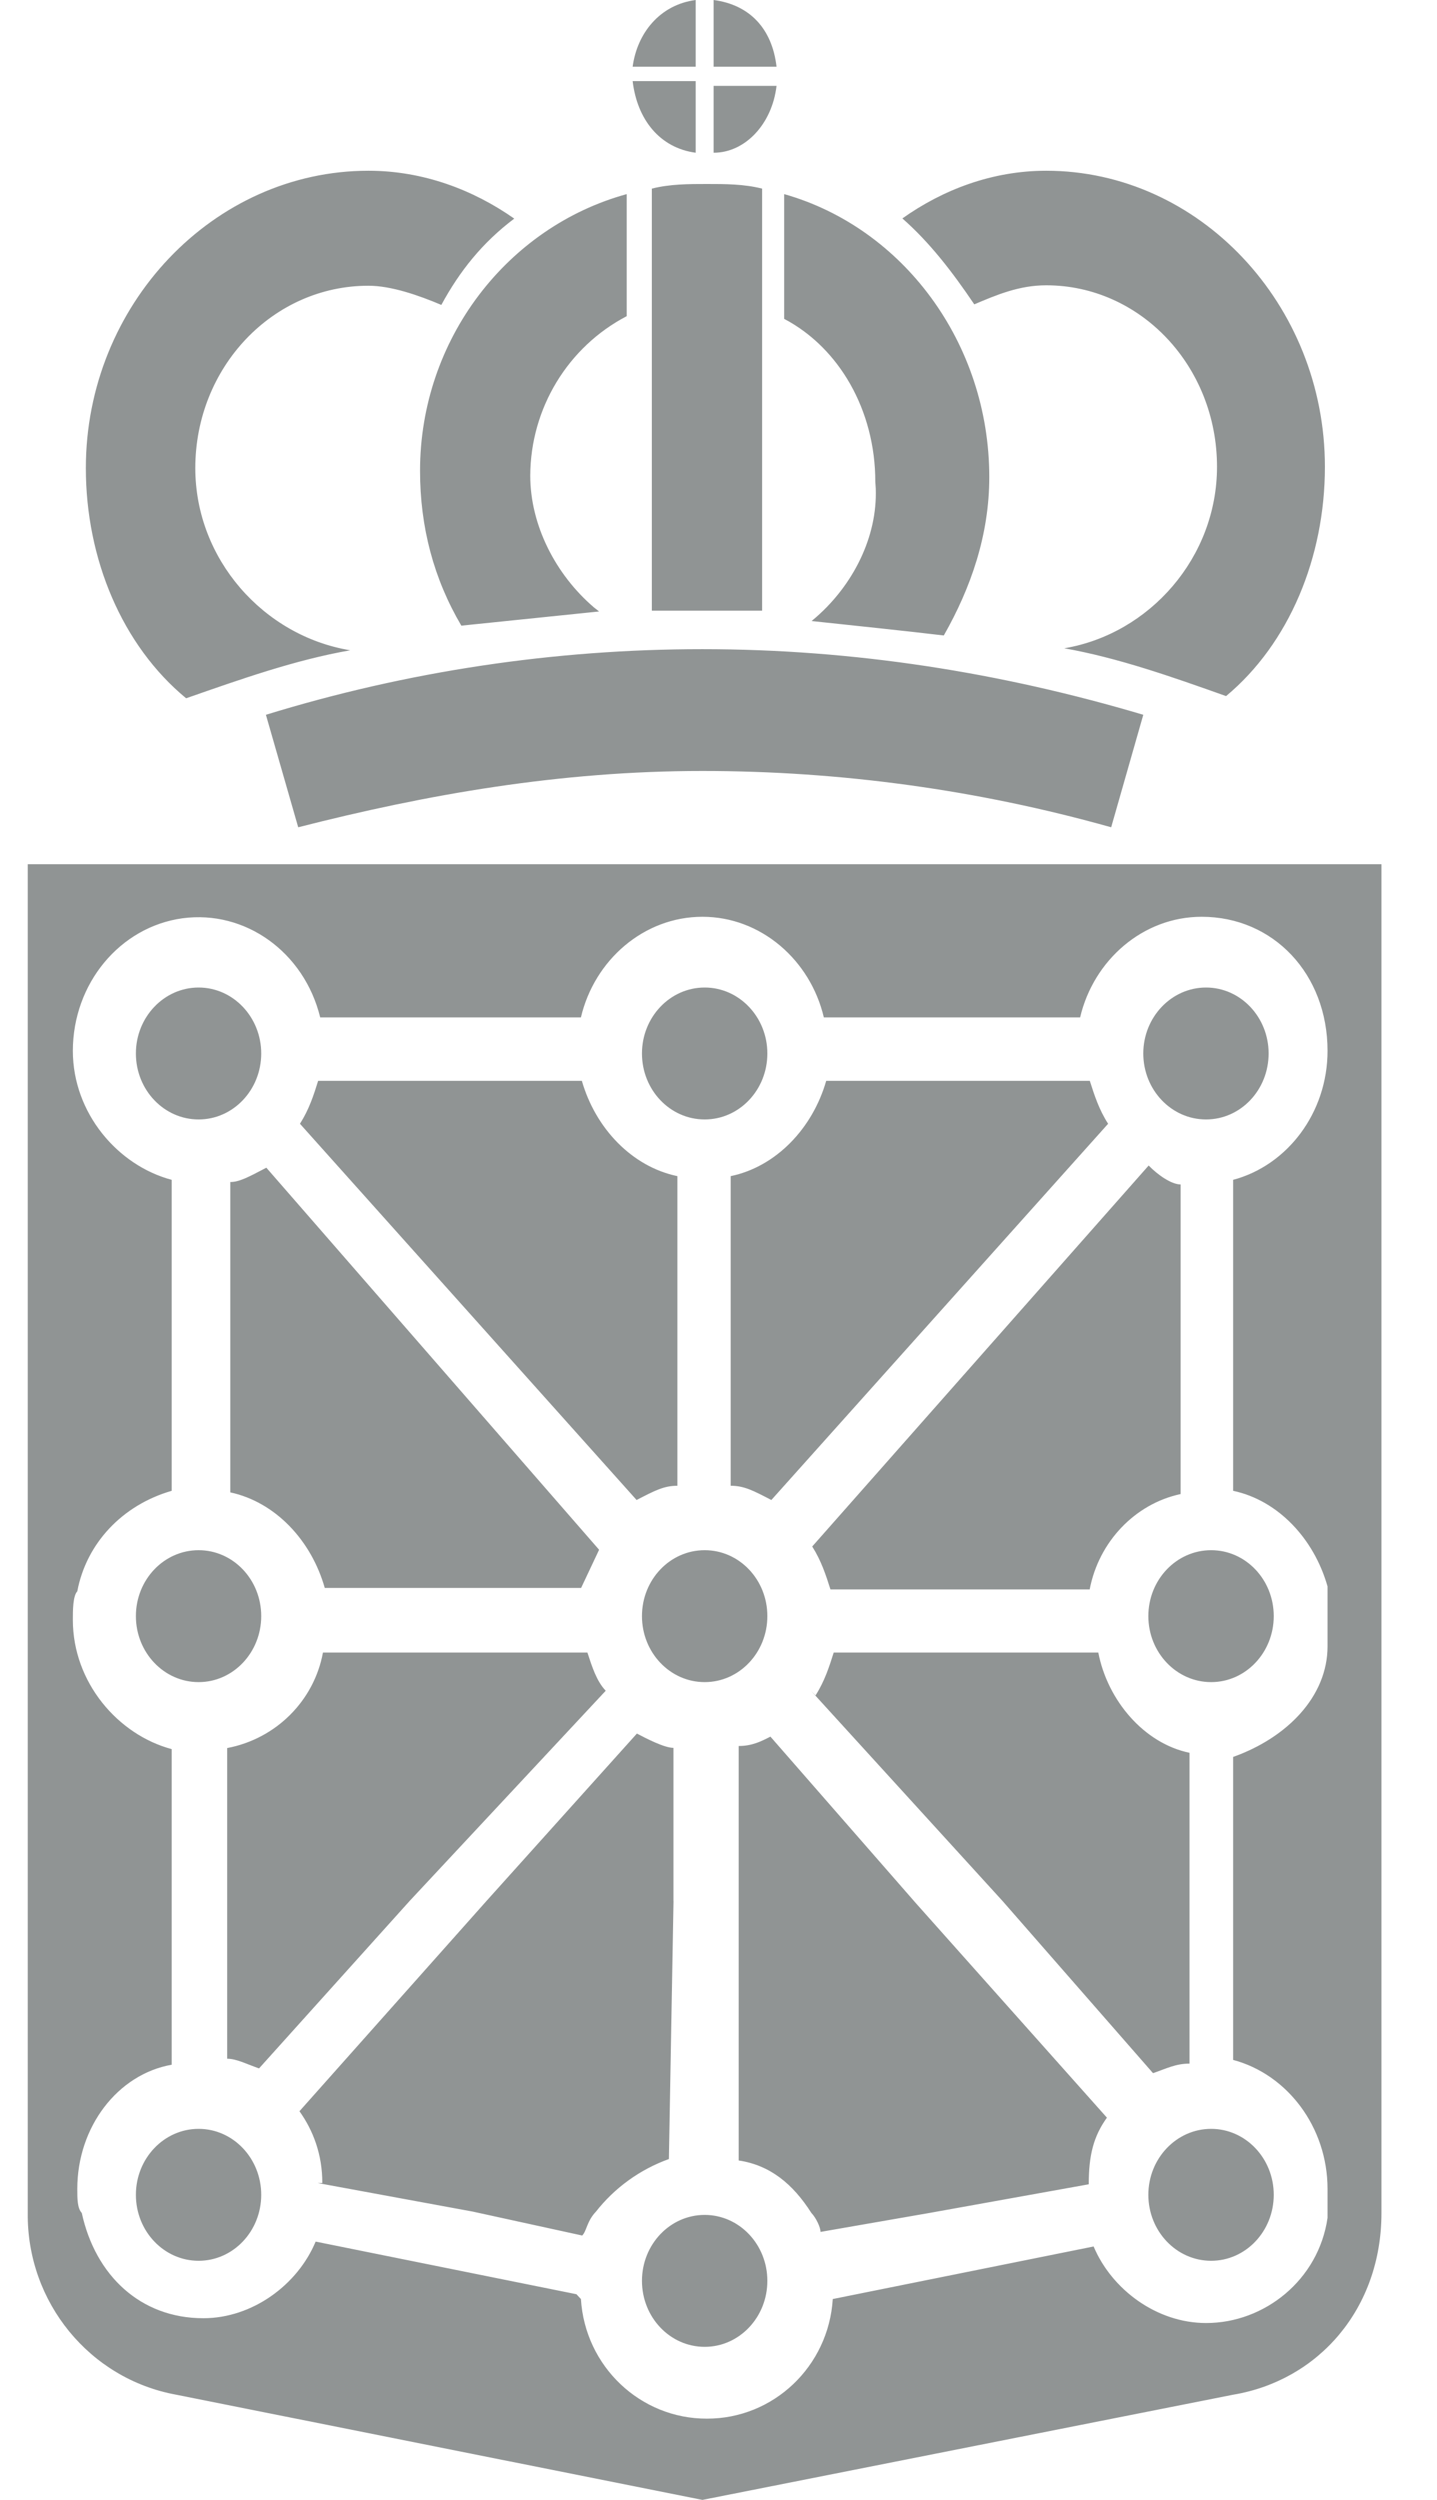 <?xml version="1.0" encoding="UTF-8"?>
<svg width="23px" height="40px" viewBox="0 0 23 40" version="1.1" xmlns="http://www.w3.org/2000/svg" xmlns:xlink="http://www.w3.org/1999/xlink">
    <title>EBE954D6-6F31-4591-B649-E0D647802A36</title>
    <g id="Asesorias" stroke="none" stroke-width="1" fill="none" fill-rule="evenodd">
        <g transform="translate(-1273, -916)" fill="#909494" id="Hero">
            <g id="Logos" transform="translate(352, 916)">
                <g id="Icon/Logo/1-Copy" transform="translate(921.444, 0)">
                    <path d="M10.336,30.416 L10.335,30.416 L10.335,27.967 C10.189,27.967 9.896,27.815 9.75,27.738 L7.343,30.416 L4.349,33.781 C4.568,34.088 4.715,34.47 4.715,34.93 L4.641,34.93 L7.123,35.387 L8.875,35.77 C8.948,35.694 8.948,35.541 9.095,35.387 C9.396,35.004 9.801,34.712 10.262,34.546 L10.336,30.416 Z M9.251,27.053 C9.105,26.9 9.032,26.669 8.958,26.442 L4.725,26.442 C4.583,27.214 3.973,27.822 3.192,27.97 L3.192,32.941 C3.338,32.941 3.484,33.019 3.702,33.096 L6.113,30.416 L9.251,27.053 Z M18.595,33.019 L18.595,28.046 C17.863,27.894 17.282,27.204 17.135,26.442 L12.9,26.442 C12.828,26.669 12.755,26.9 12.609,27.128 L12.536,27.053 L15.603,30.418 L18.011,33.172 C18.231,33.096 18.375,33.019 18.595,33.019 L18.595,33.019 Z M19.293,23.854 L19.293,18.878 C20.156,18.649 20.804,17.809 20.804,16.814 C20.804,15.587 19.94,14.669 18.789,14.669 C17.852,14.669 17.06,15.36 16.844,16.279 L12.742,16.279 C12.526,15.36 11.734,14.669 10.799,14.669 C9.863,14.669 9.07,15.36 8.854,16.279 L4.681,16.279 C4.425,15.235 3.483,14.558 2.477,14.693 C1.475,14.831 0.723,15.737 0.722,16.814 C0.722,17.809 1.44,18.649 2.304,18.878 L2.304,23.854 C1.511,24.083 0.938,24.696 0.793,25.462 C0.722,25.538 0.722,25.767 0.722,25.92 C0.722,26.915 1.44,27.756 2.304,27.987 L2.304,33.037 C1.44,33.189 0.793,34.031 0.793,35.025 C0.793,35.179 0.793,35.332 0.865,35.409 C1.081,36.404 1.801,37.093 2.81,37.093 C3.599,37.093 4.321,36.556 4.608,35.867 L8.782,36.709 L8.854,36.786 C8.92,37.864 9.805,38.702 10.87,38.7 C11.936,38.702 12.818,37.864 12.885,36.786 L17.06,35.945 C17.35,36.633 18.068,37.17 18.861,37.17 C19.795,37.17 20.661,36.48 20.804,35.487 L20.804,35.025 C20.804,34.031 20.156,33.189 19.293,32.96 L19.293,28.112 C20.156,27.805 20.804,27.145 20.804,26.342 L20.804,25.384 C20.588,24.62 20.011,24.006 19.293,23.854 L19.293,23.854 Z M21.667,13.828 L21.667,35.409 C21.667,36.94 20.661,38.088 19.293,38.317 L10.799,40 L2.377,38.317 C0.989,38.064 -0.015,36.835 0,35.409 L0,13.828 L21.667,13.828 Z M11.887,27.787 L11.887,27.787 C11.743,27.861 11.596,27.937 11.379,27.937 L11.379,34.569 C11.887,34.645 12.25,34.95 12.542,35.408 C12.615,35.483 12.689,35.637 12.689,35.712 L14.436,35.408 L16.982,34.95 C16.982,34.493 17.055,34.187 17.273,33.884 L14.216,30.453 L11.887,27.787 Z M12.848,25.432 L16.997,25.432 C17.142,24.669 17.724,24.061 18.452,23.906 L18.452,18.952 C18.307,18.952 18.088,18.801 17.941,18.649 L12.556,24.745 C12.702,24.975 12.775,25.203 12.848,25.432 L12.848,25.432 Z M11.251,23.773 L11.249,23.773 C11.468,23.773 11.613,23.851 11.902,24.001 L17.292,17.981 C17.145,17.752 17.072,17.523 16.999,17.294 L12.78,17.294 C12.561,18.056 11.977,18.668 11.251,18.819 L11.251,23.773 Z M10.4,23.773 L10.398,23.773 L10.398,18.819 C9.672,18.668 9.088,18.056 8.869,17.294 L4.648,17.294 C4.577,17.523 4.503,17.752 4.357,17.981 L9.745,24.001 C10.036,23.851 10.18,23.773 10.4,23.773 L10.4,23.773 Z M3.737,16.856 C3.737,16.275 3.288,15.801 2.735,15.801 C2.181,15.801 1.731,16.275 1.731,16.856 C1.731,17.44 2.181,17.912 2.735,17.912 C3.288,17.912 3.737,17.44 3.737,16.856 L3.737,16.856 Z M19.861,16.856 C19.861,16.275 19.413,15.801 18.859,15.801 C18.306,15.801 17.855,16.275 17.855,16.856 C17.855,17.44 18.306,17.912 18.859,17.912 C19.413,17.912 19.861,17.44 19.861,16.856 L19.861,16.856 Z M2.735,34.063 C2.181,34.063 1.731,34.536 1.731,35.118 C1.731,35.702 2.181,36.174 2.735,36.174 C3.288,36.174 3.737,35.702 3.737,35.118 C3.737,34.536 3.288,34.063 2.735,34.063 L2.735,34.063 Z M17.936,35.118 C17.936,35.702 18.387,36.174 18.941,36.174 C19.494,36.174 19.943,35.702 19.943,35.118 C19.943,34.536 19.494,34.063 18.941,34.063 C18.387,34.063 17.936,34.536 17.936,35.118 L17.936,35.118 Z M17.936,25.859 C17.936,26.442 18.387,26.915 18.941,26.915 C19.494,26.915 19.943,26.442 19.943,25.859 C19.943,25.275 19.494,24.804 18.941,24.804 C18.387,24.804 17.936,25.275 17.936,25.859 L17.936,25.859 Z M3.737,25.859 C3.737,25.275 3.288,24.804 2.735,24.804 C2.181,24.804 1.731,25.275 1.731,25.859 C1.731,26.442 2.181,26.915 2.735,26.915 C3.288,26.915 3.737,26.442 3.737,25.859 L3.737,25.859 Z M10.835,35.44 C10.28,35.44 9.831,35.913 9.831,36.495 C9.831,37.078 10.28,37.551 10.835,37.551 C11.389,37.551 11.838,37.078 11.838,36.495 C11.838,35.913 11.389,35.44 10.835,35.44 L10.835,35.44 Z M9.831,25.859 C9.831,26.442 10.28,26.915 10.835,26.915 C11.389,26.915 11.838,26.442 11.838,25.859 C11.838,25.275 11.389,24.804 10.835,24.804 C10.28,24.804 9.831,25.275 9.831,25.859 L9.831,25.859 Z M10.835,17.912 C11.389,17.912 11.838,17.44 11.838,16.856 C11.838,16.275 11.389,15.801 10.835,15.801 C10.28,15.801 9.831,16.275 9.831,16.856 C9.831,17.44 10.28,17.912 10.835,17.912 L10.835,17.912 Z M3.242,23.879 C3.962,24.034 4.538,24.645 4.754,25.408 L8.857,25.408 L9.145,24.797 L3.819,18.684 C3.529,18.836 3.386,18.913 3.242,18.913 L3.242,23.879 Z M16.301,4.565 C17.813,4.565 19.035,5.863 19.035,7.469 C19.035,8.92 17.956,10.143 16.59,10.373 C17.453,10.526 18.317,10.831 19.18,11.138 C20.189,10.298 20.762,8.92 20.762,7.469 C20.762,4.87 18.749,2.732 16.301,2.732 C15.438,2.732 14.647,3.035 13.999,3.495 C14.431,3.875 14.79,4.337 15.15,4.87 C15.51,4.717 15.87,4.565 16.301,4.565 L16.301,4.565 Z M10.978,1.33226763e-14 L10.978,1.067 L11.985,1.067 C11.914,0.456 11.553,0.076 10.978,1.33226763e-14 L10.978,1.33226763e-14 Z M10.691,1.33226763e-14 C10.114,0.076 9.753,0.534 9.682,1.067 L10.691,1.067 L10.691,1.33226763e-14 Z M11.985,1.374 L10.978,1.374 L10.978,2.444 C11.482,2.444 11.914,1.985 11.985,1.374 L11.985,1.374 Z M10.691,2.444 L10.691,1.298 L9.682,1.298 C9.753,1.909 10.114,2.367 10.691,2.444 L10.691,2.444 Z M13.566,7.71 L13.573,7.816 C13.601,8.591 13.211,9.353 12.627,9.868 L12.546,9.937 C13.275,10.015 14.003,10.09 14.662,10.168 C15.099,9.4 15.39,8.555 15.39,7.634 C15.39,5.485 14.005,3.643 12.107,3.106 L12.107,5.102 C12.983,5.562 13.566,6.559 13.566,7.71 L13.566,7.71 Z M6.279,7.533 C6.279,8.434 6.498,9.261 6.94,10.011 L9.145,9.784 L9.06,9.717 C8.446,9.19 8.043,8.4 8.043,7.611 C8.047,6.535 8.643,5.552 9.587,5.059 L9.587,3.106 C7.675,3.631 6.279,5.432 6.279,7.533 L6.279,7.533 Z M5.162,10.405 C3.775,10.176 2.682,8.947 2.682,7.49 C2.682,5.877 3.92,4.572 5.453,4.572 C5.817,4.572 6.256,4.725 6.62,4.879 C6.91,4.343 7.276,3.882 7.787,3.498 C7.13,3.037 6.329,2.732 5.453,2.732 C2.973,2.732 0.93,4.88 0.93,7.49 C0.93,8.947 1.513,10.33 2.535,11.173 C3.41,10.867 4.284,10.558 5.162,10.405 L5.162,10.405 Z M9.989,9.771 L11.754,9.771 L11.754,3.018 C11.46,2.944 11.166,2.944 10.87,2.944 C10.578,2.944 10.283,2.944 9.989,3.018 L9.989,9.771 Z M10.797,10.387 C13.224,10.387 15.576,10.76 17.855,11.437 L17.341,13.237 C15.21,12.638 13.008,12.336 10.797,12.336 C8.518,12.336 6.385,12.712 4.329,13.237 L3.812,11.437 C6.076,10.74 8.431,10.387 10.797,10.387 L10.797,10.387 Z" id="Fill-8"></path>
                </g>
            </g>
        </g>
    </g>
</svg>